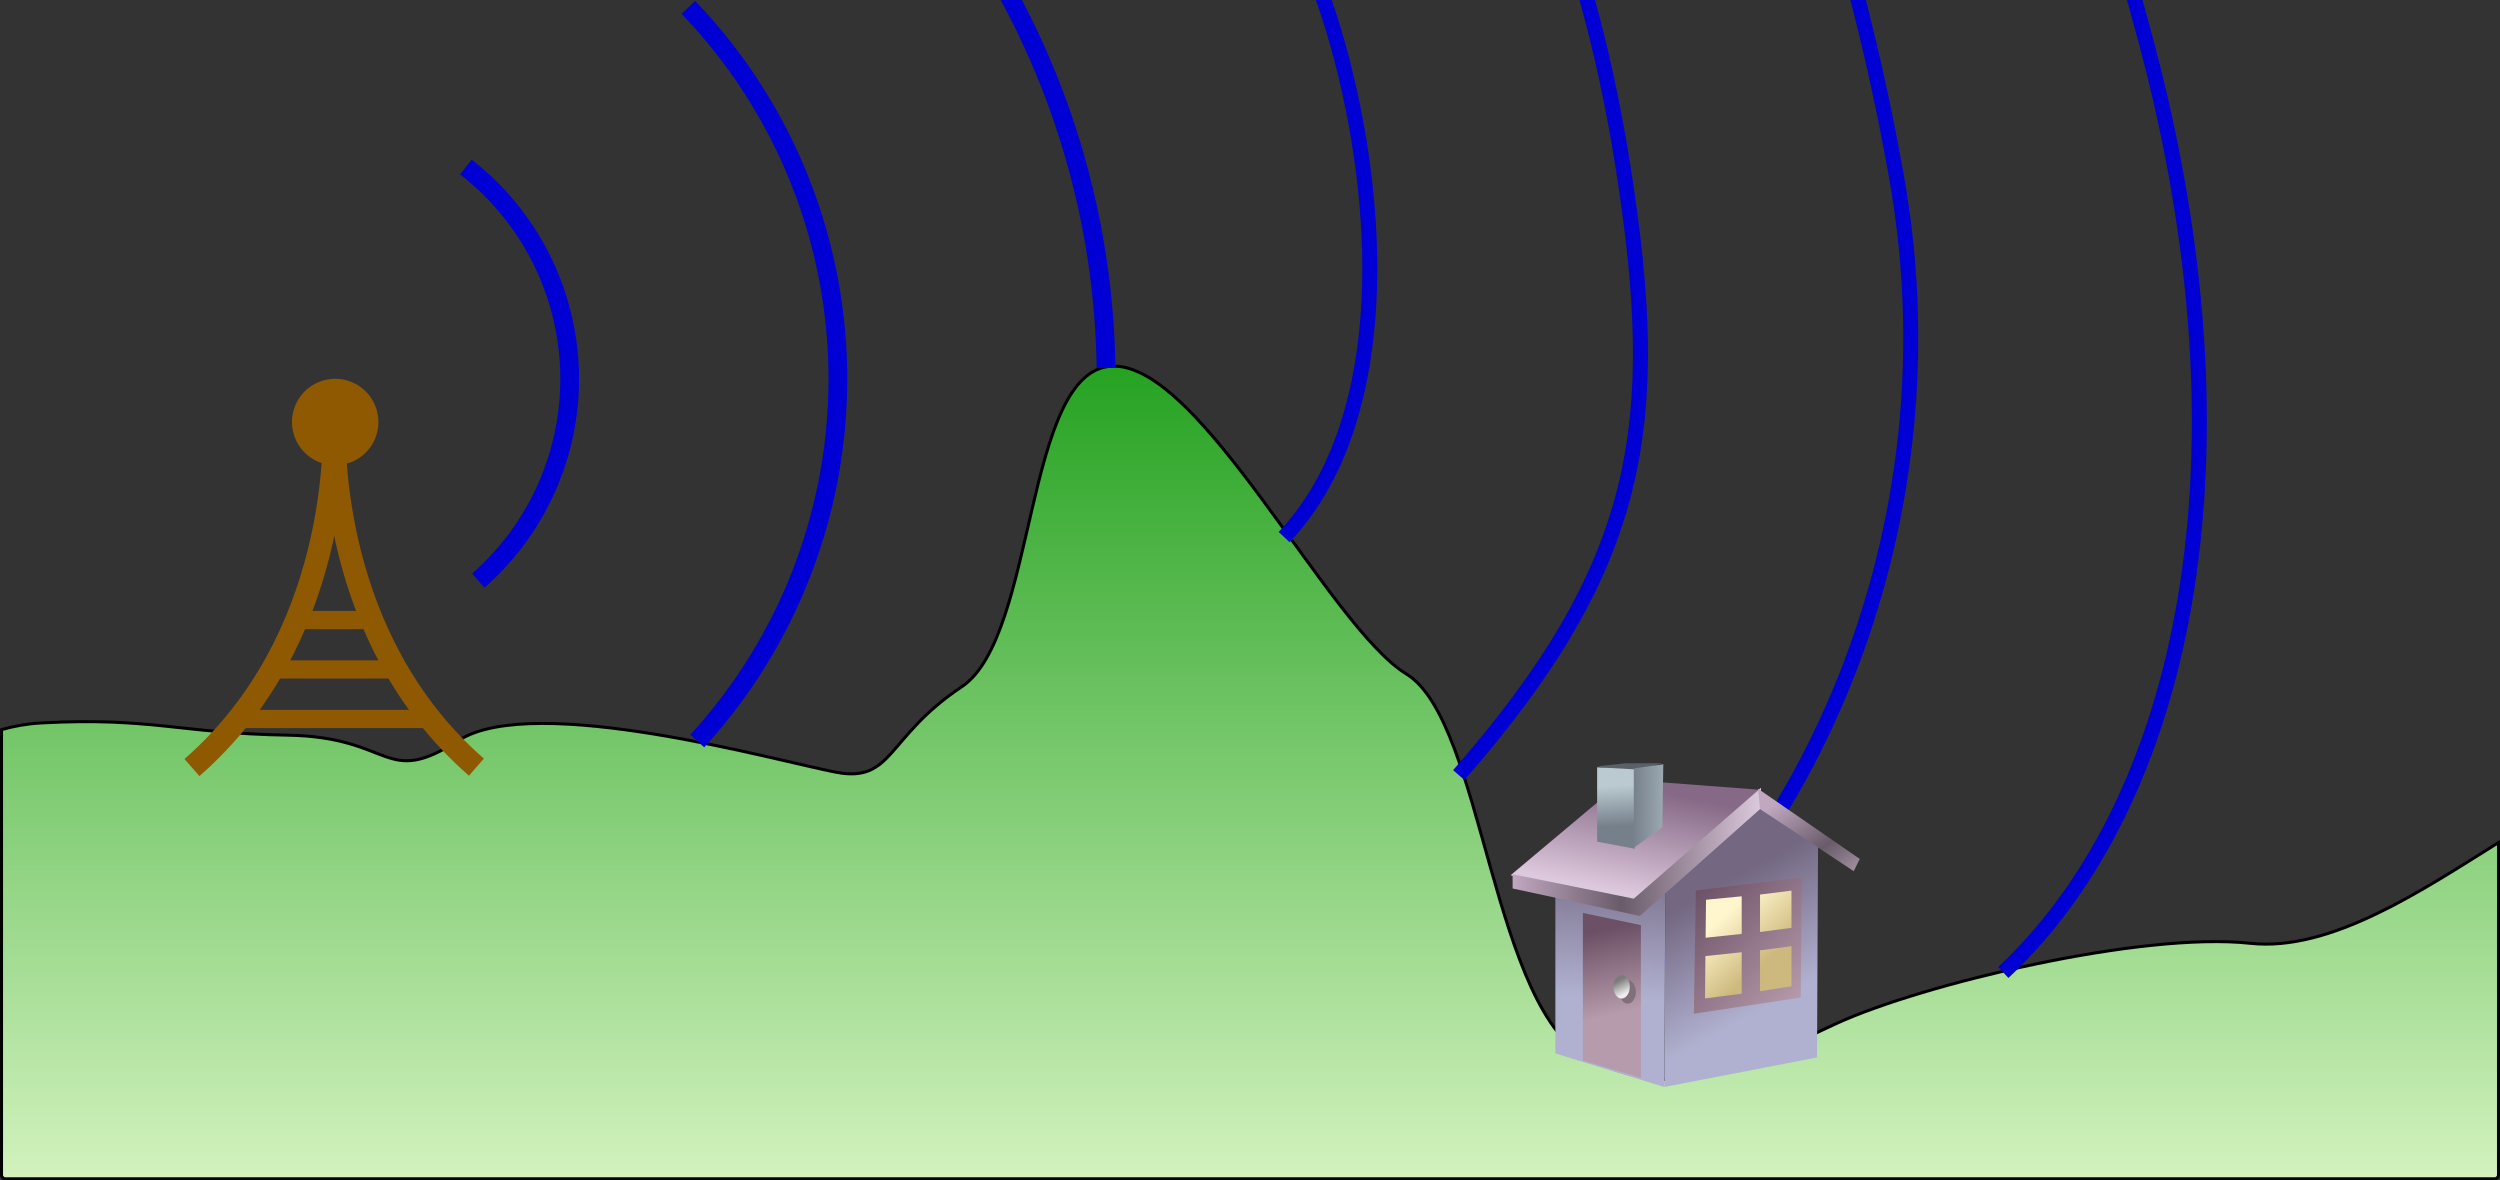 <?xml version="1.0" encoding="UTF-8" standalone="no"?>
<!-- Created with Inkscape (http://www.inkscape.org/) -->

<svg
   width="105.832mm"
   height="49.964mm"
   viewBox="0 0 374.995 177.036"
   id="svg2"
   version="1.1"
   inkscape:version="1.1 (c68e22c387, 2021-05-23)"
   sodipodi:docname="wave-diffraction-radio.svg"
   xmlns:inkscape="http://www.inkscape.org/namespaces/inkscape"
   xmlns:sodipodi="http://sodipodi.sourceforge.net/DTD/sodipodi-0.dtd"
   xmlns:xlink="http://www.w3.org/1999/xlink"
   xmlns="http://www.w3.org/2000/svg"
   xmlns:svg="http://www.w3.org/2000/svg"
   xmlns:rdf="http://www.w3.org/1999/02/22-rdf-syntax-ns#"
   xmlns:cc="http://creativecommons.org/ns#"
   xmlns:dc="http://purl.org/dc/elements/1.1/">
  <rect x="0" y="0" width="374.995" height="177.036" fill="#333333" stroke="none"/>
  <defs
     id="defs4">
    <linearGradient
       inkscape:collect="always"
       id="linearGradient6915">
      <stop
         style="stop-color:#009100;stop-opacity:1"
         offset="0"
         id="stop6917" />
      <stop
         style="stop-color:#e4face;stop-opacity:1"
         offset="1"
         id="stop6919" />
    </linearGradient>
    <marker
       inkscape:stockid="Arrow1Lend"
       orient="auto"
       refY="0"
       refX="0"
       id="marker14755"
       style="overflow:visible"
       inkscape:isstock="true">
      <path
         id="path14757"
         d="M 0,0 5,-5 -12.5,0 5,5 Z"
         style="fill:#204a87;fill-opacity:1;fill-rule:evenodd;stroke:#204a87;stroke-width:1pt;stroke-opacity:1"
         transform="matrix(-0.8,0,0,-0.8,-10,0)"
         inkscape:connector-curvature="0" />
    </marker>
    <marker
       inkscape:isstock="true"
       style="overflow:visible"
       id="marker6764"
       refX="0"
       refY="0"
       orient="auto"
       inkscape:stockid="Arrow1Lend">
      <path
         transform="matrix(-0.8,0,0,-0.8,-10,0)"
         style="fill:#204a87;fill-opacity:1;fill-rule:evenodd;stroke:#204a87;stroke-width:1pt;stroke-opacity:1"
         d="M 0,0 5,-5 -12.5,0 5,5 Z"
         id="path6766" />
    </marker>
    <marker
       inkscape:isstock="true"
       style="overflow:visible"
       id="marker6572"
       refX="0"
       refY="0"
       orient="auto"
       inkscape:stockid="Arrow1Lend">
      <path
         transform="matrix(-0.8,0,0,-0.8,-10,0)"
         style="fill:#204a87;fill-opacity:1;fill-rule:evenodd;stroke:#204a87;stroke-width:1pt;stroke-opacity:1"
         d="M 0,0 5,-5 -12.5,0 5,5 Z"
         id="path6574" />
    </marker>
    <marker
       inkscape:stockid="Arrow1Lend"
       orient="auto"
       refY="0"
       refX="0"
       id="marker5080"
       style="overflow:visible"
       inkscape:isstock="true">
      <path
         id="path5082"
         d="M 0,0 5,-5 -12.5,0 5,5 Z"
         style="fill:#19aeff;fill-opacity:1;fill-rule:evenodd;stroke:#19aeff;stroke-width:1pt;stroke-opacity:1"
         transform="matrix(-0.8,0,0,-0.8,-10,0)" />
    </marker>
    <linearGradient
       id="linearGradient9137">
      <stop
         style="stop-color:#999999;stop-opacity:1"
         offset="0"
         id="stop9139" />
      <stop
         style="stop-color:#ffffff;stop-opacity:1"
         offset="1"
         id="stop9141" />
    </linearGradient>
    <linearGradient
       id="linearGradient11107">
      <stop
         style="stop-color:#171717;stop-opacity:1"
         offset="0"
         id="stop11109" />
      <stop
         style="stop-color:#d0d0d0;stop-opacity:1"
         offset="1"
         id="stop11111" />
    </linearGradient>
    <linearGradient
       id="linearGradient9129">
      <stop
         style="stop-color:#ffffff;stop-opacity:1"
         offset="0"
         id="stop9131" />
      <stop
         id="stop9155"
         offset="0.505"
         style="stop-color:#d9e0e0;stop-opacity:1" />
      <stop
         style="stop-color:#d7ffff;stop-opacity:1"
         offset="1"
         id="stop9133" />
    </linearGradient>
    <linearGradient
       gradientTransform="matrix(0.899,0,0,1.41,-5.972,-3.533)"
       gradientUnits="userSpaceOnUse"
       id="linearGradient2331"
       x1="44.154"
       x2="50.306"
       xlink:href="#linearGradient2071"
       y1="22.063"
       y2="39.305" />
    <linearGradient
       id="linearGradient2071">
      <stop
         id="stop2073"
         offset="0"
         style="stop-color:#736781;stop-opacity:1" />
      <stop
         id="stop2075"
         offset="1"
         style="stop-color:#b0b1d0;stop-opacity:1" />
    </linearGradient>
    <linearGradient
       gradientTransform="matrix(0.75,0,0,1.689,-5.972,-3.533)"
       gradientUnits="userSpaceOnUse"
       id="linearGradient2329"
       x1="40.629"
       x2="40.164"
       xlink:href="#linearGradient2071"
       y1="13.266"
       y2="29.508" />
    <linearGradient
       gradientTransform="matrix(1.56,0,0,0.812,-5.972,-3.533)"
       gradientUnits="userSpaceOnUse"
       id="linearGradient2325"
       x1="22.094"
       x2="13.865"
       xlink:href="#linearGradient2127"
       y1="14.529"
       y2="35.845" />
    <linearGradient
       id="linearGradient2127">
      <stop
         id="stop2129"
         offset="0"
         style="stop-color:#866986;stop-opacity:1" />
      <stop
         id="stop2131"
         offset="1"
         style="stop-color:#ddc9dd;stop-opacity:1" />
    </linearGradient>
    <linearGradient
       gradientTransform="matrix(1.567,0,0,0.809,-5.972,-3.533)"
       gradientUnits="userSpaceOnUse"
       id="linearGradient2323"
       x1="3.952"
       x2="33.176"
       xlink:href="#linearGradient2143"
       y1="27.832"
       y2="27.832" />
    <linearGradient
       id="linearGradient2143">
      <stop
         id="stop2145"
         offset="0"
         style="stop-color:#c0a8c0;stop-opacity:1" />
      <stop
         id="stop2149"
         offset="0.438"
         style="stop-color:#695b69;stop-opacity:1" />
      <stop
         id="stop2147"
         offset="1"
         style="stop-color:#ddc9dd;stop-opacity:1" />
    </linearGradient>
    <linearGradient
       gradientTransform="matrix(1.251,0,0,1.013,-5.972,-3.533)"
       gradientUnits="userSpaceOnUse"
       id="linearGradient2321"
       x1="45.131"
       x2="61.069"
       xlink:href="#linearGradient2143"
       y1="12.147"
       y2="30.311" />
    <linearGradient
       gradientTransform="matrix(1.005,0,0,1.261,-5.972,-3.533)"
       gradientUnits="userSpaceOnUse"
       id="linearGradient2319"
       x1="40.533"
       x2="56.897"
       xlink:href="#linearGradient2185"
       y1="22.651"
       y2="41.358" />
    <linearGradient
       id="linearGradient2185">
      <stop
         id="stop2187"
         offset="0"
         style="stop-color:#6c5065;stop-opacity:1" />
      <stop
         id="stop2189"
         offset="1"
         style="stop-color:#b69bac;stop-opacity:1" />
    </linearGradient>
    <linearGradient
       gradientTransform="matrix(1.007,0,0,1.259,-5.972,-3.533)"
       gradientUnits="userSpaceOnUse"
       id="linearGradient2317"
       x1="47.989"
       x2="53.859"
       xlink:href="#linearGradient2175"
       y1="24.925"
       y2="32.874" />
    <linearGradient
       id="linearGradient2175">
      <stop
         id="stop2177"
         offset="0"
         style="stop-color:#fff6cd;stop-opacity:1" />
      <stop
         id="stop2179"
         offset="1"
         style="stop-color:#cdb97d;stop-opacity:1" />
    </linearGradient>
    <linearGradient
       gradientTransform="matrix(0.668,0,0,1.898,-5.972,-3.533)"
       gradientUnits="userSpaceOnUse"
       id="linearGradient2315"
       x1="36.319"
       x2="37.015"
       xlink:href="#linearGradient2185"
       y1="19.297"
       y2="27.68" />
    <linearGradient
       gradientTransform="scale(0.956,1.046)"
       gradientUnits="userSpaceOnUse"
       id="linearGradient2313"
       x1="24.676"
       x2="25.514"
       xlink:href="#linearGradient2213"
       y1="40.962"
       y2="43.28" />
    <linearGradient
       id="linearGradient2213">
      <stop
         id="stop2215"
         offset="0"
         style="stop-color:#7c7c7c;stop-opacity:1" />
      <stop
         id="stop2217"
         offset="1"
         style="stop-color:#ededed;stop-opacity:1" />
    </linearGradient>
    <linearGradient
       gradientTransform="matrix(0.766,0,0,1.655,-5.972,-3.533)"
       gradientUnits="userSpaceOnUse"
       id="linearGradient2311"
       x1="32.206"
       x2="32.333"
       xlink:href="#linearGradient2229"
       y1="6.248"
       y2="10.763" />
    <linearGradient
       id="linearGradient2229">
      <stop
         id="stop2231"
         offset="0"
         style="stop-color:#bbcad0;stop-opacity:1" />
      <stop
         id="stop2233"
         offset="1"
         style="stop-color:#76808b;stop-opacity:1" />
    </linearGradient>
    <linearGradient
       gradientTransform="matrix(0.766,0,0,1.655,-5.972,-3.533)"
       gradientUnits="userSpaceOnUse"
       id="linearGradient2309"
       x1="50.229"
       x2="37.096"
       xlink:href="#linearGradient2229"
       y1="6.686"
       y2="6.468" />
    <linearGradient
       inkscape:collect="always"
       xlink:href="#linearGradient2071"
       id="linearGradient8003"
       gradientUnits="userSpaceOnUse"
       gradientTransform="matrix(0.899,0,0,1.41,-5.972,-3.533)"
       x1="44.154"
       y1="22.063"
       x2="50.306"
       y2="39.305" />
    <linearGradient
       inkscape:collect="always"
       xlink:href="#linearGradient2071"
       id="linearGradient8005"
       gradientUnits="userSpaceOnUse"
       gradientTransform="matrix(0.75,0,0,1.689,-5.972,-3.533)"
       x1="40.629"
       y1="13.266"
       x2="40.164"
       y2="29.508" />
    <linearGradient
       inkscape:collect="always"
       xlink:href="#linearGradient2127"
       id="linearGradient8007"
       gradientUnits="userSpaceOnUse"
       gradientTransform="matrix(1.56,0,0,0.812,-5.972,-3.533)"
       x1="22.094"
       y1="14.529"
       x2="13.865"
       y2="35.845" />
    <linearGradient
       inkscape:collect="always"
       xlink:href="#linearGradient2143"
       id="linearGradient8009"
       gradientUnits="userSpaceOnUse"
       gradientTransform="matrix(1.567,0,0,0.809,-5.972,-3.533)"
       x1="3.952"
       y1="27.832"
       x2="33.176"
       y2="27.832" />
    <linearGradient
       inkscape:collect="always"
       xlink:href="#linearGradient2143"
       id="linearGradient8011"
       gradientUnits="userSpaceOnUse"
       gradientTransform="matrix(1.251,0,0,1.013,-5.972,-3.533)"
       x1="45.131"
       y1="12.147"
       x2="61.069"
       y2="30.311" />
    <linearGradient
       inkscape:collect="always"
       xlink:href="#linearGradient2185"
       id="linearGradient8013"
       gradientUnits="userSpaceOnUse"
       gradientTransform="matrix(1.005,0,0,1.261,-5.972,-3.533)"
       x1="40.533"
       y1="22.651"
       x2="56.897"
       y2="41.358" />
    <linearGradient
       inkscape:collect="always"
       xlink:href="#linearGradient2175"
       id="linearGradient8015"
       gradientUnits="userSpaceOnUse"
       gradientTransform="matrix(1.007,0,0,1.259,-5.972,-3.533)"
       x1="47.989"
       y1="24.925"
       x2="53.859"
       y2="32.874" />
    <linearGradient
       inkscape:collect="always"
       xlink:href="#linearGradient2185"
       id="linearGradient8017"
       gradientUnits="userSpaceOnUse"
       gradientTransform="matrix(0.668,0,0,1.898,-5.972,-3.533)"
       x1="36.319"
       y1="19.297"
       x2="37.015"
       y2="27.68" />
    <linearGradient
       inkscape:collect="always"
       xlink:href="#linearGradient2213"
       id="linearGradient8019"
       gradientUnits="userSpaceOnUse"
       gradientTransform="scale(0.956,1.046)"
       x1="24.676"
       y1="40.962"
       x2="25.514"
       y2="43.28" />
    <linearGradient
       inkscape:collect="always"
       xlink:href="#linearGradient2229"
       id="linearGradient8021"
       gradientUnits="userSpaceOnUse"
       gradientTransform="matrix(0.766,0,0,1.655,-5.972,-3.533)"
       x1="32.206"
       y1="6.248"
       x2="32.333"
       y2="10.763" />
    <linearGradient
       inkscape:collect="always"
       xlink:href="#linearGradient2229"
       id="linearGradient8023"
       gradientUnits="userSpaceOnUse"
       gradientTransform="matrix(0.766,0,0,1.655,-5.972,-3.533)"
       x1="50.229"
       y1="6.686"
       x2="37.096"
       y2="6.468" />
    <radialGradient
       cx="333.48"
       cy="369.58"
       r="199.64"
       id="radialGradient01"
       gradientUnits="userSpaceOnUse"
       gradientTransform="matrix(-1.377,-1.231,0.812,-0.909,-4696.3,3194)">
      <stop
         id="stop3540"
         style="stop-color:#FFF"
         offset="0" />
      <stop
         id="stop3542"
         style="stop-color:#a9a9a9"
         offset="1" />
    </radialGradient>
    <linearGradient
       inkscape:collect="always"
       xlink:href="#linearGradient6915"
       id="linearGradient2497"
       gradientUnits="userSpaceOnUse"
       gradientTransform="matrix(0.142,0,0,0.142,-3437.09,1044.29)"
       x1="1281.75"
       y1="797.391"
       x2="1281.75"
       y2="1929.4" />
    <linearGradient
       gradientTransform="matrix(0.899,0,0,1.41,-5.972,-3.533)"
       gradientUnits="userSpaceOnUse"
       id="linearGradient2331-3"
       x1="44.154"
       x2="50.306"
       xlink:href="#linearGradient2071"
       y1="22.063"
       y2="39.305" />
    <linearGradient
       gradientTransform="matrix(0.75,0,0,1.689,-5.972,-3.533)"
       gradientUnits="userSpaceOnUse"
       id="linearGradient2329-5"
       x1="40.629"
       x2="40.164"
       xlink:href="#linearGradient2071"
       y1="13.266"
       y2="29.508" />
    <linearGradient
       gradientTransform="matrix(1.56,0,0,0.812,-5.972,-3.533)"
       gradientUnits="userSpaceOnUse"
       id="linearGradient2325-1"
       x1="22.094"
       x2="13.865"
       xlink:href="#linearGradient2127"
       y1="14.529"
       y2="35.845" />
    <linearGradient
       gradientTransform="matrix(1.567,0,0,0.809,-5.972,-3.533)"
       gradientUnits="userSpaceOnUse"
       id="linearGradient2323-6"
       x1="3.952"
       x2="33.176"
       xlink:href="#linearGradient2143"
       y1="27.832"
       y2="27.832" />
    <linearGradient
       gradientTransform="matrix(1.251,0,0,1.013,-5.972,-3.533)"
       gradientUnits="userSpaceOnUse"
       id="linearGradient2321-6"
       x1="45.131"
       x2="61.069"
       xlink:href="#linearGradient2143"
       y1="12.147"
       y2="30.311" />
    <linearGradient
       gradientTransform="matrix(1.005,0,0,1.261,-5.972,-3.533)"
       gradientUnits="userSpaceOnUse"
       id="linearGradient2319-1"
       x1="40.533"
       x2="56.897"
       xlink:href="#linearGradient2185"
       y1="22.651"
       y2="41.358" />
    <linearGradient
       gradientTransform="matrix(1.007,0,0,1.259,-5.972,-3.533)"
       gradientUnits="userSpaceOnUse"
       id="linearGradient2317-6"
       x1="47.989"
       x2="53.859"
       xlink:href="#linearGradient2175"
       y1="24.925"
       y2="32.874" />
    <linearGradient
       gradientTransform="matrix(0.668,0,0,1.898,-5.972,-3.533)"
       gradientUnits="userSpaceOnUse"
       id="linearGradient2315-0"
       x1="36.319"
       x2="37.015"
       xlink:href="#linearGradient2185"
       y1="19.297"
       y2="27.68" />
    <linearGradient
       gradientTransform="scale(0.956,1.046)"
       gradientUnits="userSpaceOnUse"
       id="linearGradient2313-2"
       x1="24.676"
       x2="25.514"
       xlink:href="#linearGradient2213"
       y1="40.962"
       y2="43.28" />
    <linearGradient
       gradientTransform="matrix(0.766,0,0,1.655,-5.972,-3.533)"
       gradientUnits="userSpaceOnUse"
       id="linearGradient2311-9"
       x1="32.206"
       x2="32.333"
       xlink:href="#linearGradient2229"
       y1="6.248"
       y2="10.763" />
    <linearGradient
       gradientTransform="matrix(0.766,0,0,1.655,-5.972,-3.533)"
       gradientUnits="userSpaceOnUse"
       id="linearGradient2309-9"
       x1="50.229"
       x2="37.096"
       xlink:href="#linearGradient2229"
       y1="6.686"
       y2="6.468" />
  </defs>
  <sodipodi:namedview
     id="base"
     pagecolor="#ffffff"
     bordercolor="#666666"
     borderopacity="1.0"
     inkscape:pageopacity="0.0"
     inkscape:pageshadow="2"
     inkscape:zoom="0.24713"
     inkscape:cx="-3327.9"
     inkscape:cy="4028.5"
     inkscape:document-units="px"
     inkscape:current-layer="layer1"
     showgrid="false"
     inkscape:window-width="1536"
     inkscape:window-height="801"
     inkscape:window-x="1528"
     inkscape:window-y="-8"
     inkscape:window-maximized="1"
     showborder="true"
     inkscape:pagecheckerboard="0"
     inkscape:snap-global="false">
    <inkscape:grid
       type="xygrid"
       id="grid6269"
       spacingx="100"
       spacingy="100"
       empspacing="1"
       originx="3435.62"
       originy="-1128.93" />
  </sodipodi:namedview>
  <g
     inkscape:label="Layer 1"
     inkscape:groupmode="layer"
     id="layer1"
     transform="translate(3435.61,-1128.93)">
    <path
       id="rect2393"
       style="font-variation-settings:normal;overflow:visible;opacity:1;vector-effect:none;fill:url(#linearGradient2497);fill-opacity:1;stroke:#000000;stroke-width:0.455;stroke-linecap:butt;stroke-linejoin:miter;stroke-miterlimit:4;stroke-dasharray:none;stroke-dashoffset:0;stroke-opacity:1;-inkscape-stroke:none;stop-color:#000000;stop-opacity:1"
       d="m -3268.71,1183.85 c -13.33,0.35 -11.31,40.56 -22.65,48.1 -11.34,7.54 -10.25,14.43 -18.81,12.82 -8.56,-1.62 -45.28,-12.03 -56.61,-4.8 -11.32,7.21 -9.66,-0.5 -25.71,-0.77 -16.07,-0.27 -20.51,-2.73 -36.97,-1.83 -2.12,0.12 -4.09,0.48 -5.92,1 v 66.8 c 0,0.31 0.25,0.57 0.57,0.57 h 373.4 c 0.32,0 0.57,-0.26 0.57,-0.57 v -49.86 c -11.35,7.08 -25.17,16.45 -37.26,15.11 -16.23,-1.76 -49.11,6.1 -62.07,12.04 -12.96,5.93 -21.81,12.36 -36.79,5.46 -14.96,-6.88 -16.02,-50.75 -27.68,-57.88 -11.66,-7.11 -30.76,-46.54 -44.07,-46.19 z" />
    <path
       cx="-269.74"
       cy="1502.3"
       r="66.964"
       style="color:#000000;clip-rule:nonzero;display:inline;overflow:visible;visibility:visible;opacity:1;isolation:auto;mix-blend-mode:normal;color-interpolation:sRGB;color-interpolation-filters:linearRGB;solid-color:#000000;solid-opacity:1;fill:none;fill-opacity:1;fill-rule:nonzero;stroke:#73d216;stroke-width:1.6;stroke-linecap:butt;stroke-linejoin:miter;stroke-miterlimit:4;stroke-dasharray:none;stroke-dashoffset:0;stroke-opacity:1;marker:none;marker-start:none;marker-mid:none;marker-end:none;color-rendering:auto;image-rendering:auto;shape-rendering:auto;text-rendering:auto;enable-background:accumulate"
       id="path4312"
       d="" />
    <path
       cx="-4194.9"
       cy="-778.08"
       r="126.67"
       id="path6267"
       style="color:#000000;clip-rule:nonzero;display:inline;overflow:visible;visibility:visible;opacity:1;isolation:auto;mix-blend-mode:normal;color-interpolation:sRGB;color-interpolation-filters:linearRGB;solid-color:#000000;solid-opacity:1;fill:none;fill-opacity:0.929;fill-rule:nonzero;stroke:#0000d5;stroke-width:2.4;stroke-linecap:butt;stroke-linejoin:miter;stroke-miterlimit:4;stroke-dasharray:none;stroke-dashoffset:0;stroke-opacity:1;marker:none;marker-start:none;marker-mid:none;marker-end:none;color-rendering:auto;image-rendering:auto;shape-rendering:auto;text-rendering:auto;enable-background:accumulate"
       d="" />
    <circle
       style="color:#000000;clip-rule:nonzero;display:inline;overflow:visible;visibility:visible;opacity:1;isolation:auto;mix-blend-mode:normal;color-interpolation:sRGB;color-interpolation-filters:linearRGB;solid-color:#000000;solid-opacity:1;fill:none;fill-opacity:0.929;fill-rule:nonzero;stroke:#0000d5;stroke-width:2.4;stroke-linecap:butt;stroke-linejoin:miter;stroke-miterlimit:4;stroke-dasharray:none;stroke-dashoffset:0;stroke-opacity:1;marker:none;marker-start:none;marker-mid:none;marker-end:none;color-rendering:auto;image-rendering:auto;shape-rendering:auto;text-rendering:auto;enable-background:accumulate"
       id="path6297"
       cx="-649.605"
       cy="231.448"
       r="0" />
    <path
       id="path1061"
       sodipodi:cx="-3385.33"
       sodipodi:cy="1192.23"
       sodipodi:end="0.0032871"
       sodipodi:open="true"
       sodipodi:rx="6.48479"
       sodipodi:ry="6.48479"
       sodipodi:start="0.014158"
       sodipodi:type="arc"
       style="fill:#8f5902;fill-opacity:1;fill-rule:nonzero;stroke:none;stroke-width:2.946;stroke-linecap:round;stroke-miterlimit:4;stroke-opacity:1"
       sodipodi:arc-type="arc"
       d="m -3378.85,1192.32 a 6.485,6.485 0 0 1 -6.55,6.39 6.485,6.485 0 0 1 -6.41,-6.54 6.485,6.485 0 0 1 6.52,-6.42 6.485,6.485 0 0 1 6.44,6.5" />
    <path
       inkscape:connector-curvature="0"
       d="m -3400.68,1236.77 c 28.92,0 28.92,0 28.92,0"
       id="path2935"
       style="fill:none;fill-opacity:0.75;fill-rule:evenodd;stroke:#8f5902;stroke-width:2.727;stroke-linecap:butt;stroke-linejoin:miter;stroke-miterlimit:4;stroke-opacity:1" />
    <path
       inkscape:connector-curvature="0"
       d="m -3395.55,1229.34 c 28.91,0 15.72,0 19.95,0"
       id="path3557"
       sodipodi:nodetypes="cc"
       style="fill:none;fill-opacity:0.75;fill-rule:evenodd;stroke:#8f5902;stroke-width:2.727;stroke-linecap:butt;stroke-linejoin:miter;stroke-miterlimit:4;stroke-opacity:1" />
    <path
       inkscape:connector-curvature="0"
       d="m -3391.21,1221.93 c 19.68,0 7.93,0 7.93,0"
       id="path3558"
       sodipodi:nodetypes="cc"
       style="fill:none;fill-opacity:0.75;fill-rule:evenodd;stroke:#8f5902;stroke-width:2.727;stroke-linecap:butt;stroke-linejoin:miter;stroke-miterlimit:4;stroke-opacity:1" />
    <path
       inkscape:connector-curvature="0"
       d="m -3385.45,1191.72 c 0,0.1 0,0.1 0,0.13 0,3.39 0.78,32.88 -21.37,52.21"
       id="path1686"
       sodipodi:nodetypes="ccc"
       style="fill:none;fill-opacity:0.75;fill-rule:evenodd;stroke:#8f5902;stroke-width:3.409;stroke-linecap:butt;stroke-linejoin:miter;stroke-miterlimit:4;stroke-opacity:1" />
    <path
       inkscape:connector-curvature="0"
       d="m -3385.51,1191.65 c 0,0.1 0,0.1 0,0.14 0,3.38 -0.79,32.87 21.36,52.21"
       id="path2308"
       sodipodi:nodetypes="ccc"
       style="fill:none;fill-opacity:0.75;fill-rule:evenodd;stroke:#8f5902;stroke-width:3.409;stroke-linecap:butt;stroke-linejoin:miter;stroke-miterlimit:4;stroke-opacity:1" />
    <path
       style="color:#000000;clip-rule:nonzero;display:inline;overflow:visible;visibility:visible;opacity:1;isolation:auto;mix-blend-mode:normal;color-interpolation:sRGB;color-interpolation-filters:linearRGB;solid-color:#000000;solid-opacity:1;fill:none;fill-opacity:0.929;fill-rule:nonzero;stroke:#0000d5;stroke-width:2.812;stroke-linecap:butt;stroke-linejoin:miter;stroke-miterlimit:4;stroke-dasharray:none;stroke-dashoffset:0;stroke-opacity:1;marker:none;marker-start:none;marker-mid:none;marker-end:none;color-rendering:auto;image-rendering:auto;shape-rendering:auto;text-rendering:auto;enable-background:accumulate"
       id="path6283"
       sodipodi:type="arc"
       sodipodi:cx="-3390.4"
       sodipodi:cy="1185.77"
       sodipodi:rx="40.234"
       sodipodi:ry="40.234"
       sodipodi:start="5.3726"
       sodipodi:end="0.85071"
       sodipodi:open="true"
       sodipodi:arc-type="arc"
       d="m -3365.73,1153.99 a 40.234,40.234 0 0 1 15.55,30.58 40.234,40.234 0 0 1 -13.69,31.45" />
    <path
       sodipodi:open="true"
       sodipodi:end="0.74087"
       sodipodi:start="5.5181"
       sodipodi:ry="80.4677"
       sodipodi:rx="80.4677"
       sodipodi:cy="1185.77"
       sodipodi:cx="-3390.4"
       sodipodi:type="arc"
       id="path6285"
       style="color:#000000;clip-rule:nonzero;display:inline;overflow:visible;visibility:visible;opacity:1;isolation:auto;mix-blend-mode:normal;color-interpolation:sRGB;color-interpolation-filters:linearRGB;solid-color:#000000;solid-opacity:1;fill:none;fill-opacity:0.929;fill-rule:nonzero;stroke:#0000d5;stroke-width:2.812;stroke-linecap:butt;stroke-linejoin:miter;stroke-miterlimit:4;stroke-dasharray:none;stroke-dashoffset:0;stroke-opacity:1;marker:none;marker-start:none;marker-mid:none;marker-end:none;color-rendering:auto;image-rendering:auto;shape-rendering:auto;text-rendering:auto;enable-background:accumulate"
       sodipodi:arc-type="arc"
       d="m -3332.36,1130.04 a 80.468,80.468 0 0 1 1.34,110.04" />
    <path
       style="color:#000000;clip-rule:nonzero;display:inline;overflow:visible;visibility:visible;opacity:1;isolation:auto;mix-blend-mode:normal;color-interpolation:sRGB;color-interpolation-filters:linearRGB;solid-color:#000000;solid-opacity:1;fill:none;fill-opacity:0.929;fill-rule:nonzero;stroke:#0000d5;stroke-width:2.812;stroke-linecap:butt;stroke-linejoin:miter;stroke-miterlimit:4;stroke-dasharray:none;stroke-dashoffset:0;stroke-opacity:1;marker:none;marker-start:none;marker-mid:none;marker-end:none;color-rendering:auto;image-rendering:auto;shape-rendering:auto;text-rendering:auto;enable-background:accumulate"
       id="path6287"
       sodipodi:type="arc"
       sodipodi:cx="-3390.4"
       sodipodi:cy="1185.77"
       sodipodi:rx="120.702"
       sodipodi:ry="120.702"
       sodipodi:start="5.5617"
       sodipodi:end="6.2695"
       sodipodi:open="true"
       sodipodi:arc-type="arc"
       d="m -3299.77,1106.05 a 120.702,120.702 0 0 1 30.06,78.07" />
    <path
       style="color:#000000;font-style:normal;font-variant:normal;font-weight:normal;font-stretch:normal;font-size:medium;line-height:normal;font-family:sans-serif;text-indent:0;text-align:start;text-decoration:none;text-decoration-line:none;text-decoration-style:solid;text-decoration-color:#000000;letter-spacing:normal;word-spacing:normal;text-transform:none;writing-mode:lr-tb;direction:ltr;baseline-shift:baseline;text-anchor:start;white-space:normal;clip-rule:nonzero;display:inline;overflow:visible;visibility:visible;isolation:auto;mix-blend-mode:normal;color-interpolation:sRGB;color-interpolation-filters:linearRGB;solid-color:#000000;solid-opacity:1;fill:none;fill-opacity:1;fill-rule:nonzero;stroke:#0000d5;stroke-width:2.25;stroke-linecap:butt;stroke-linejoin:miter;stroke-miterlimit:4;stroke-dasharray:none;stroke-dashoffset:0;stroke-opacity:1;marker:none;color-rendering:auto;image-rendering:auto;shape-rendering:auto;text-rendering:auto;enable-background:accumulate"
       d="m -3268.18,1080.75 -0.34,0.29 c 16.7,19.44 27.95,32.74 34.2,56.89 6.37,24.58 6.87,55.11 -8.67,71.56"
       id="path6289"
       inkscape:connector-curvature="0"
       sodipodi:nodetypes="ccsc" />
    <path
       style="color:#000000;font-style:normal;font-variant:normal;font-weight:normal;font-stretch:normal;font-size:medium;line-height:normal;font-family:sans-serif;text-indent:0;text-align:start;text-decoration:none;text-decoration-line:none;text-decoration-style:solid;text-decoration-color:#000000;letter-spacing:normal;word-spacing:normal;text-transform:none;writing-mode:lr-tb;direction:ltr;baseline-shift:baseline;text-anchor:start;white-space:normal;clip-rule:nonzero;display:inline;overflow:visible;visibility:visible;isolation:auto;mix-blend-mode:normal;color-interpolation:sRGB;color-interpolation-filters:linearRGB;solid-color:#000000;solid-opacity:1;fill:none;fill-opacity:1;fill-rule:nonzero;stroke:#0000d5;stroke-width:2.25;stroke-linecap:butt;stroke-linejoin:miter;stroke-miterlimit:4;stroke-dasharray:none;stroke-dashoffset:0;stroke-opacity:1;marker:none;color-rendering:auto;image-rendering:auto;shape-rendering:auto;text-rendering:auto;enable-background:accumulate"
       d="m -3236.15,1056.29 -0.34,0.28 c 25.4,30.26 38.56,60.33 44.4,97.8 5.95,38.12 2.91,59.24 -24.71,90.82"
       id="path6291"
       inkscape:connector-curvature="0"
       sodipodi:nodetypes="ccsc" />
    <path
       style="color:#000000;font-style:normal;font-variant:normal;font-weight:normal;font-stretch:normal;font-size:medium;line-height:normal;font-family:sans-serif;text-indent:0;text-align:start;text-decoration:none;text-decoration-line:none;text-decoration-style:solid;text-decoration-color:#000000;letter-spacing:normal;word-spacing:normal;text-transform:none;writing-mode:lr-tb;direction:ltr;baseline-shift:baseline;text-anchor:start;white-space:normal;clip-rule:nonzero;display:inline;overflow:visible;visibility:visible;isolation:auto;mix-blend-mode:normal;color-interpolation:sRGB;color-interpolation-filters:linearRGB;solid-color:#000000;solid-opacity:1;fill:none;fill-opacity:1;fill-rule:nonzero;stroke:#0000d5;stroke-width:2.25;stroke-linecap:butt;stroke-linejoin:miter;stroke-miterlimit:4;stroke-dasharray:none;stroke-dashoffset:0;stroke-opacity:1;marker:none;color-rendering:auto;image-rendering:auto;shape-rendering:auto;text-rendering:auto;enable-background:accumulate"
       d="m -3203.35,1032.81 -0.35,0.28 c 29.24,35.76 44.79,78.63 52.56,122.36 10.01,56.32 -16.55,107.88 -49.96,129.61"
       id="path6293"
       inkscape:connector-curvature="0"
       sodipodi:nodetypes="ccsc" />
    <path
       style="color:#000000;font-style:normal;font-variant:normal;font-weight:normal;font-stretch:normal;font-size:medium;line-height:normal;font-family:sans-serif;text-indent:0;text-align:start;text-decoration:none;text-decoration-line:none;text-decoration-style:solid;text-decoration-color:#000000;letter-spacing:normal;word-spacing:normal;text-transform:none;writing-mode:lr-tb;direction:ltr;baseline-shift:baseline;text-anchor:start;white-space:normal;clip-rule:nonzero;display:inline;overflow:visible;visibility:visible;isolation:auto;mix-blend-mode:normal;color-interpolation:sRGB;color-interpolation-filters:linearRGB;solid-color:#000000;solid-opacity:1;fill:none;fill-opacity:1;fill-rule:nonzero;stroke:#0000d5;stroke-width:2.25;stroke-linecap:butt;stroke-linejoin:miter;stroke-miterlimit:4;stroke-dasharray:none;stroke-dashoffset:0;stroke-opacity:1;marker:none;color-rendering:auto;image-rendering:auto;shape-rendering:auto;text-rendering:auto;enable-background:accumulate"
       d="m -3170.46,1009.47 -0.38,0.29 c 29.47,36.96 45.21,80.92 57.11,125.29 16.8,62.58 6.03,114.05 -21.39,139.75"
       id="path6295"
       inkscape:connector-curvature="0"
       sodipodi:nodetypes="ccsc" />
    <g
       id="g7975"
       transform="matrix(0.814,0,0,0.814,-3208.9,1241.25)">
      <path
         style="fill:url(#linearGradient8003);fill-opacity:1;fill-rule:evenodd;stroke:none;stroke-width:1px;stroke-linecap:butt;stroke-linejoin:miter;stroke-opacity:1"
         id="path7977"
         d="M 45.438,9.219 30.25,22.937 28.375,23.312 28.187,62.313 56.313,56.875 56.5,18.062 57.625,17.844 Z"
         inkscape:connector-curvature="0" />
      <path
         style="fill:url(#linearGradient8005);fill-opacity:1;fill-rule:evenodd;stroke:none;stroke-width:1px;stroke-linecap:butt;stroke-linejoin:miter;stroke-opacity:1"
         id="path7979"
         d="M 28.363,23.673 8.1,16.731 v 39.401 l 20.076,6.191 z"
         inkscape:connector-curvature="0" />
      <path
         style="fill:url(#linearGradient8007);fill-opacity:1;fill-rule:evenodd;stroke:none;stroke-width:1px;stroke-linecap:butt;stroke-linejoin:miter;stroke-opacity:1"
         id="path7981"
         d="M 21.984,29.489 45.625,7.537 20.858,5.661 -0.155,23.298 Z"
         inkscape:connector-curvature="0" />
      <path
         style="fill:url(#linearGradient8009);fill-opacity:1;fill-rule:evenodd;stroke:none;stroke-width:1px;stroke-linecap:butt;stroke-linejoin:miter;stroke-opacity:1"
         id="path7983"
         d="m 0.22,23.11 v 2.627 L 23.673,30.802 45.812,11.102 46,7.162 22.547,27.613 Z"
         inkscape:connector-curvature="0" />
      <path
         style="fill:url(#linearGradient8011);fill-opacity:1;fill-rule:evenodd;stroke:none;stroke-width:1px;stroke-linecap:butt;stroke-linejoin:miter;stroke-opacity:1"
         id="path7985"
         d="M 45.437,7.35 64.199,20.296 63.074,22.547 45.812,11.102 Z"
         inkscape:connector-curvature="0" />
      <path
         style="fill:url(#linearGradient8013);fill-opacity:1;fill-rule:evenodd;stroke:none;stroke-width:1px;stroke-linecap:butt;stroke-linejoin:miter;stroke-opacity:1"
         id="path7987"
         d="m 33.992,26.112 19.513,-2.418 -0.188,22.139 -19.7,2.981 z"
         inkscape:connector-curvature="0" />
      <path
         style="fill:url(#linearGradient8015);fill-opacity:1;fill-rule:evenodd;stroke:none;stroke-width:1px;stroke-linecap:butt;stroke-linejoin:miter;stroke-opacity:1"
         id="path7989"
         d="m 51.608,26.133 -5.796,0.729 v 6.896 l 5.796,-0.765 z m -9.173,1.046 -6.578,0.633 -0.07,7.001 6.649,-0.704 v -6.93 z m 9.173,9.191 -5.796,0.765 v 7.528 l 5.796,-0.905 z m -9.173,1.117 -6.684,0.703 -0.07,7.81 6.754,-0.879 z"
         inkscape:connector-curvature="0" />
      <path
         style="fill:url(#linearGradient8017);fill-opacity:1;fill-rule:evenodd;stroke:none;stroke-width:1px;stroke-linecap:butt;stroke-linejoin:miter;stroke-opacity:1"
         id="path7991"
         d="M 13.166,57.445 V 30.24 l 10.694,2.251 v 28.144 z"
         inkscape:connector-curvature="0" />
      <path
         transform="matrix(0.858,0,0,1.126,0.765,-4.658)"
         style="fill:#836f7c;fill-opacity:1;stroke:none;stroke-width:0.375;stroke-miterlimit:4;stroke-opacity:1"
         id="path7993"
         d="m 25.833,43.917 a 1.75,1.917 0 1 1 -3.5,0 1.75,1.917 0 1 1 3.5,0 z"
         inkscape:connector-curvature="0" />
      <path
         transform="matrix(0.858,0,0,1.126,-0.361,-5.596)"
         style="fill:url(#linearGradient8019);fill-opacity:1;stroke:none;stroke-width:0.375;stroke-miterlimit:4;stroke-opacity:1"
         id="path7995"
         d="m 25.833,43.917 a 1.75,1.917 0 1 1 -3.5,0 1.75,1.917 0 1 1 3.5,0 z"
         inkscape:connector-curvature="0" />
      <path
         style="fill:#596067;fill-opacity:1;fill-rule:evenodd;stroke:none;stroke-width:1px;stroke-linecap:butt;stroke-linejoin:miter;stroke-opacity:1"
         id="path7997"
         d="M 15.793,3.222 21.046,2.659 h 6.755 l -5.629,1.689 z"
         inkscape:connector-curvature="0" />
      <path
         style="fill:url(#linearGradient8021);fill-opacity:1;fill-rule:evenodd;stroke:none;stroke-width:1px;stroke-linecap:butt;stroke-linejoin:miter;stroke-opacity:1"
         id="path7999"
         d="m 15.793,17.106 6.942,1.313 V 3.785 L 15.793,3.409 Z"
         inkscape:connector-curvature="0" />
      <path
         style="fill:url(#linearGradient8023);fill-opacity:1;fill-rule:evenodd;stroke:none;stroke-width:1px;stroke-linecap:butt;stroke-linejoin:miter;stroke-opacity:1"
         id="path8001"
         d="M 22.547,3.597 27.988,2.847 27.801,14.479 22.547,18.232 Z"
         inkscape:connector-curvature="0" />
    </g>
  </g>
</svg>

